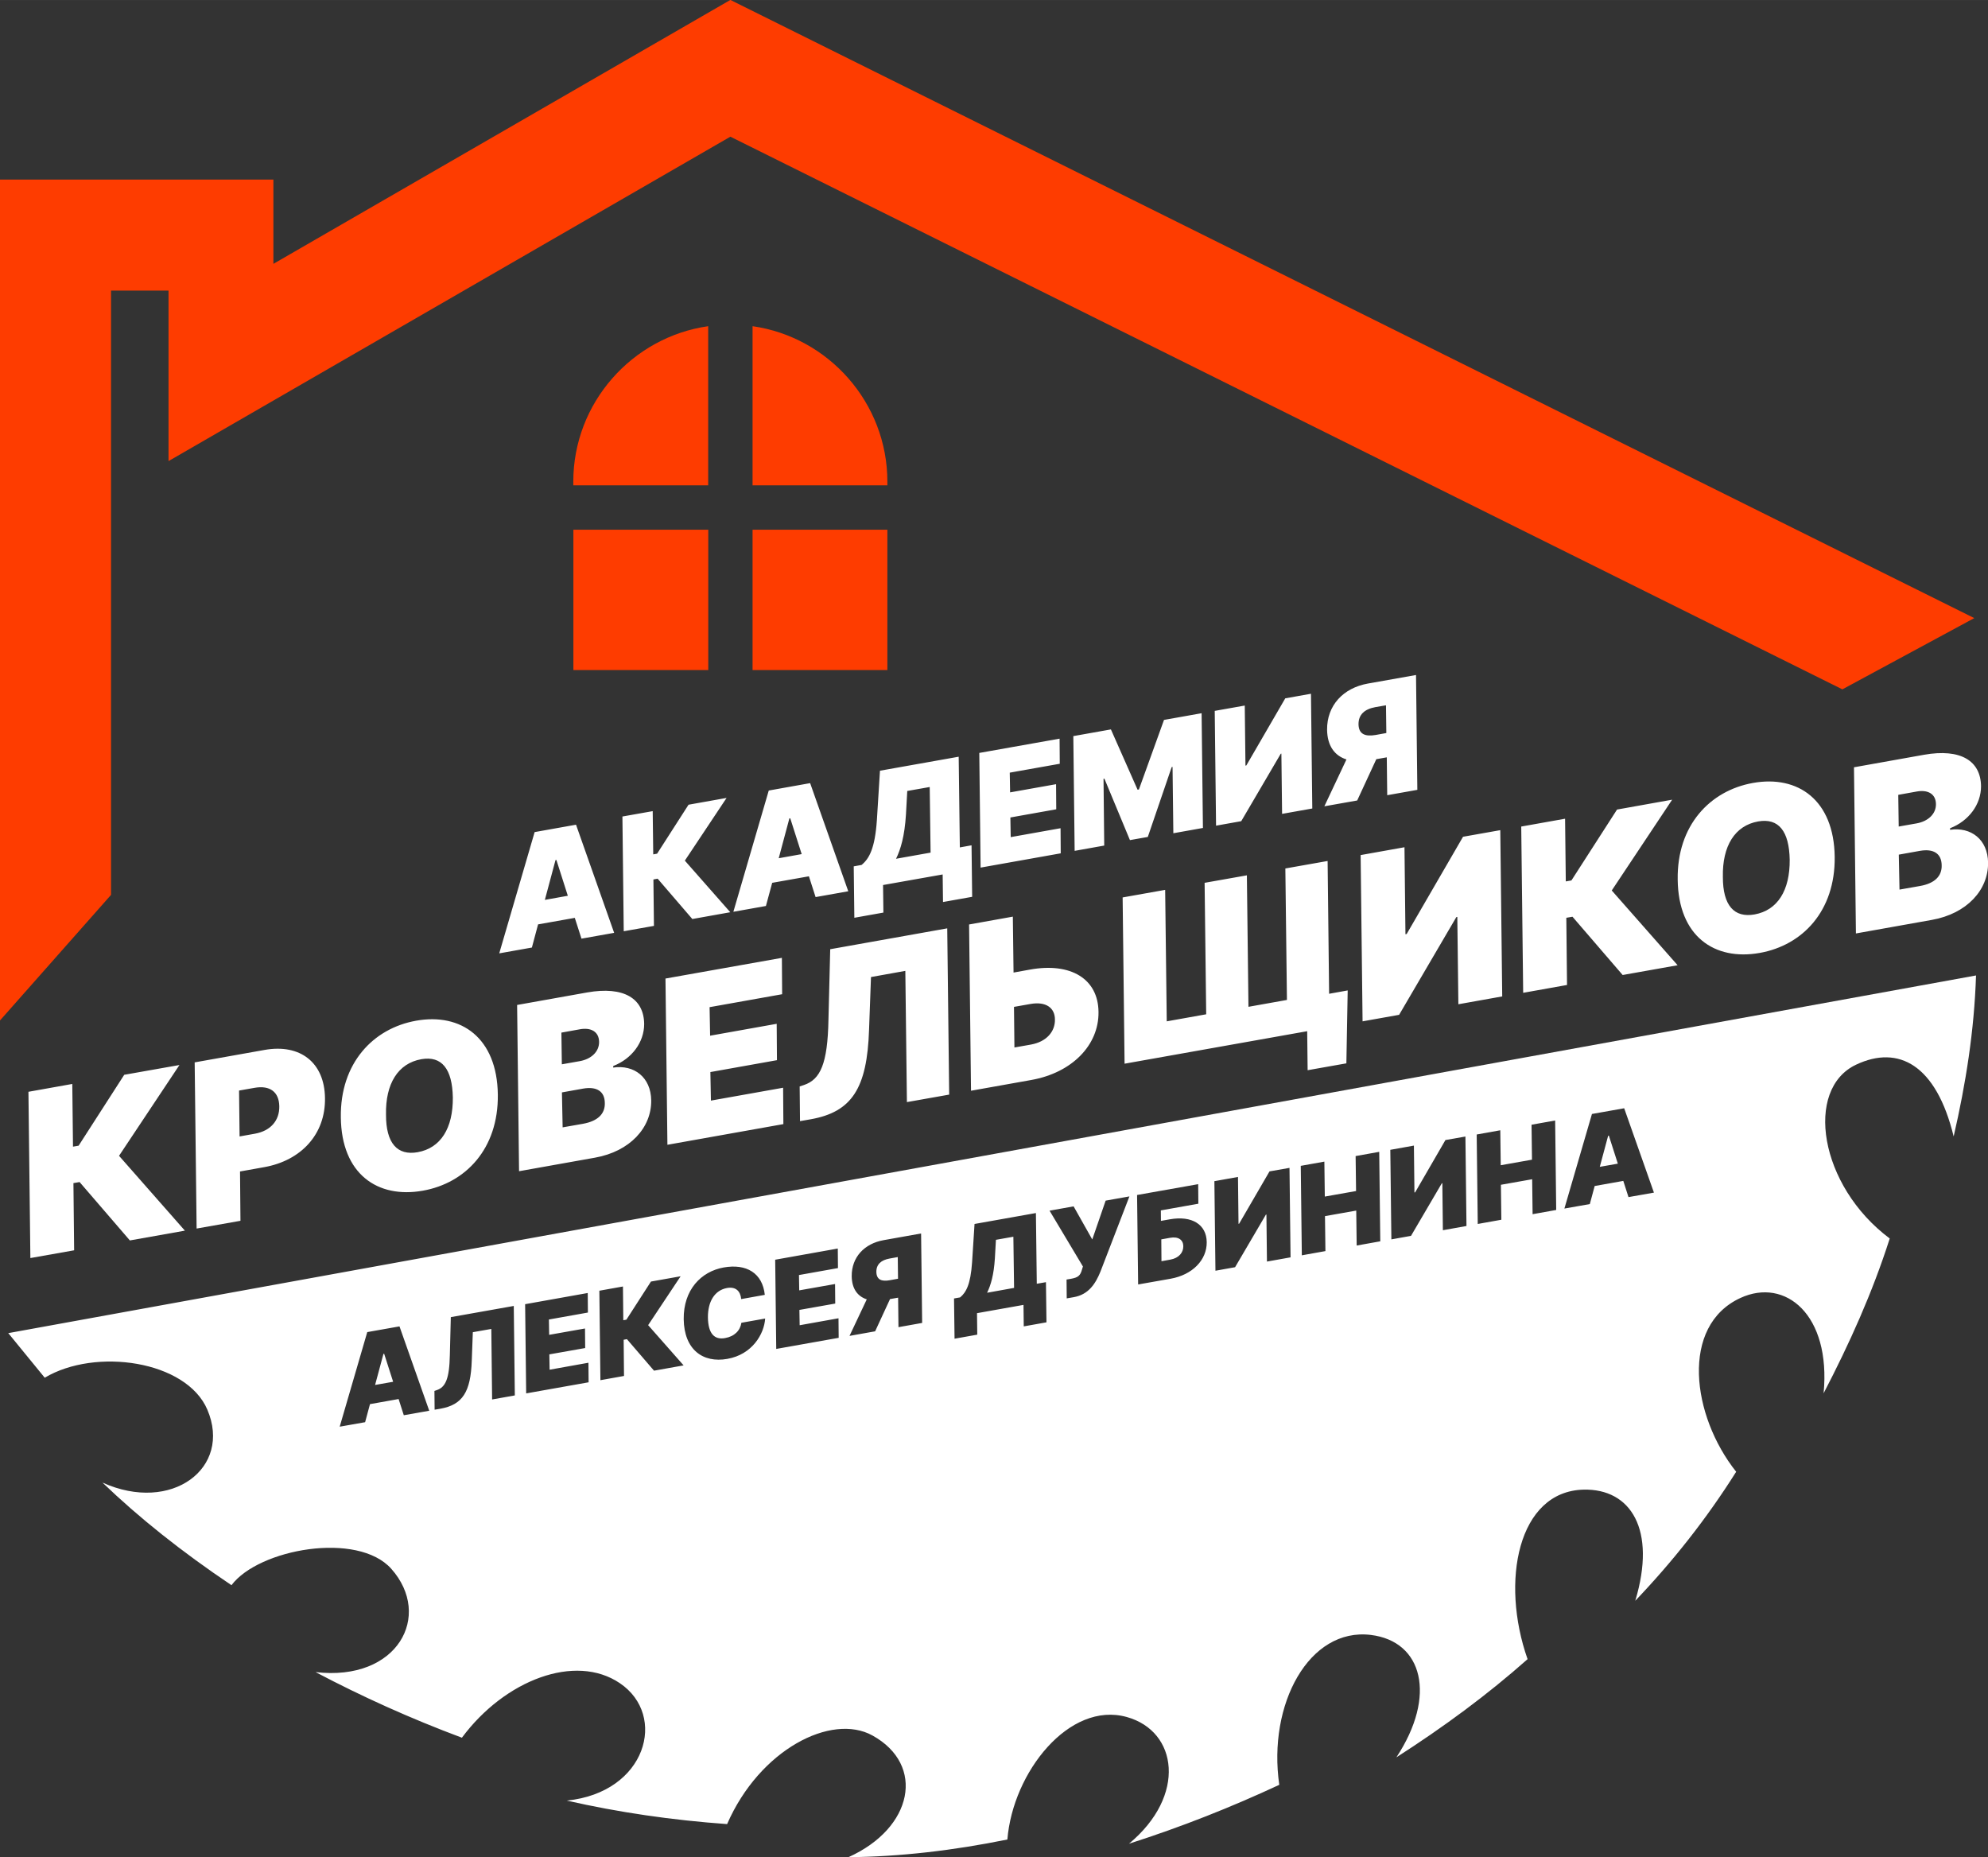 <?xml version="1.0" encoding="UTF-8"?> <svg xmlns="http://www.w3.org/2000/svg" xmlns:xlink="http://www.w3.org/1999/xlink" xmlns:xodm="http://www.corel.com/coreldraw/odm/2003" xml:space="preserve" width="13.547mm" height="12.655mm" version="1.1" style="shape-rendering:geometricPrecision; text-rendering:geometricPrecision; image-rendering:optimizeQuality; fill-rule:evenodd; clip-rule:evenodd" viewBox="0 0 225.78 210.91"><rect x="0" y="0" width="225.78" height="210.91" fill="#333333" stroke="none"/> <defs> <style type="text/css"> .fil0 {fill:#FE3C00} .fil1 {fill:white} .fil2 {fill:white;fill-rule:nonzero} </style> </defs> <g id="Layer_x0020_1">  <g id="_2437474256976"> <path class="fil0" d="M19.14 33l-6.53 0 0 68.62 -12.61 14.26 0 -95.49 31.05 0 0 9.57 51.9 -29.97 141.27 70.2 -14.98 8.09 -126.29 -62.76 -63.81 36.84 0 -19.37zm45.98 43.09l15.32 0 0 -15.94 -15.32 0 0 15.94zm20.35 0l15.31 0 0 -15.94 -15.31 0 0 15.94zm15.31 -20.98l0 -0.42c0,-8.95 -6.69,-16.42 -15.31,-17.65l0 18.07 15.31 0zm-20.35 -18.07c-8.63,1.23 -15.32,8.7 -15.32,17.65l0 0.42 15.32 0 0 -18.07z"></path> <path class="fil1" d="M0.96 151.41l4.12 5.04c5.76,-3.44 16.09,-1.95 18.47,3.63 2.82,6.62 -4.05,11.82 -11.91,8.28 4.13,3.97 8.99,7.85 14.65,11.65 3.09,-4.12 14.33,-6.15 18.15,-1.86 4.73,5.32 0.73,12.82 -8.6,11.73 5.25,2.77 10.78,5.27 16.62,7.45 4.86,-6.55 12.87,-9.62 17.94,-6.19 5.43,3.67 3.02,12.42 -6.03,13.33 5.88,1.34 11.95,2.22 18.21,2.67 3.69,-8.47 11.85,-12.64 16.51,-10.06 6.04,3.34 4.62,10.52 -2.74,13.82 5.89,-0.06 11.91,-0.76 18.06,-2.01 0.62,-7.65 7.03,-15.73 13.56,-13.91 5.79,1.61 6.82,8.94 0.25,14.39 6,-1.92 11.66,-4.17 17.07,-6.69 -1.33,-9.15 3.38,-17.88 10.4,-17.02 5.89,0.72 7.51,6.91 2.9,13.9 5.35,-3.43 10.36,-7.12 14.9,-11.15 -3.11,-8.82 -1.1,-19.06 6.35,-19.25 5.36,-0.13 8.32,4.52 5.88,12.62 4.23,-4.43 8.08,-9.28 11.46,-14.65 -5.06,-6.36 -6.38,-16.58 0.49,-19.74 5.09,-2.34 10.29,1.89 9.44,10.83 2.91,-5.6 5.53,-11.38 7.51,-17.58 -8.04,-6.01 -9.7,-16.97 -3.82,-19.74 4.83,-2.28 9.1,0.02 11.08,8.15 1.38,-5.98 2.34,-12.04 2.54,-18.28l-223.5 40.62zm40.51 10.08l0.55 -2.04 3.25 -0.58 0.59 1.84 2.89 -0.51 -3.38 -9.58 -3.66 0.65 -3.13 10.74 2.89 -0.51zm1.13 -4.22l0.95 -3.53 0.08 -0.01 1.02 3.18 -2.04 0.36zm6.77 2.81l0.65 -0.11c2.5,-0.45 3.44,-1.88 3.56,-5.47l0.12 -3.22 2.1 -0.37 0.09 8.01 2.58 -0.46 -0.12 -10.16 -7.15 1.27 -0.11 4.29c-0.05,2.73 -0.5,3.67 -1.49,4l-0.26 0.09 0.02 2.12zm10.39 -1.85l7.09 -1.26 -0.02 -2.22 -4.41 0.79 -0.03 -1.74 4.07 -0.72 -0.02 -2.22 -4.07 0.72 -0.03 -1.74 4.43 -0.79 -0.02 -2.22 -7.11 1.27 0.12 10.16zm14.52 -2.58l3.36 -0.6 -4.03 -4.57 3.69 -5.55 -3.37 0.6 -2.79 4.33 -0.35 0.06 -0.04 -3.83 -2.68 0.48 0.12 10.16 2.68 -0.48 -0.04 -4.11 0.37 -0.07 3.07 3.57zm12.58 -8.6c-0.25,-2.48 -2.09,-3.58 -4.67,-3.12 -2.57,0.46 -4.58,2.54 -4.54,5.88 0.05,3.45 2.18,5 4.96,4.5 2.83,-0.5 4.18,-2.83 4.29,-4.58l-2.7 0.48c-0.13,0.88 -0.78,1.55 -1.86,1.74 -1.22,0.22 -1.91,-0.53 -1.94,-2.32 -0.02,-1.84 0.77,-3.12 2.18,-3.37 0.98,-0.17 1.51,0.35 1.6,1.26l2.68 -0.48zm1.3 6.13l7.09 -1.26 -0.02 -2.22 -4.41 0.79 -0.03 -1.74 4.07 -0.72 -0.02 -2.22 -4.07 0.72 -0.03 -1.74 4.43 -0.79 -0.02 -2.22 -7.11 1.27 0.12 10.16zm16.57 -2.95l-0.12 -10.16 -4.26 0.76c-2.19,0.39 -3.64,1.94 -3.62,4.1 0.02,1.41 0.66,2.28 1.71,2.62l-1.96 4.15 2.91 -0.52 1.69 -3.66 0.92 -0.16 0.04 3.35 2.68 -0.48zm-2.74 -5.02l-0.94 0.17c-0.94,0.17 -1.5,-0.07 -1.52,-0.94 -0.01,-0.87 0.55,-1.35 1.49,-1.52l0.94 -0.17 0.03 2.46zm6.42 6.81l2.58 -0.46 -0.03 -2.44 5.28 -0.94 0.03 2.44 2.58 -0.46 -0.06 -4.56 -1.04 0.18 -0.1 -8.03 -6.97 1.24 -0.28 4.36c-0.17,2.51 -0.68,3.42 -1.36,3.98l-0.69 0.12 0.06 4.56zm3.7 -5.23c0.41,-0.83 0.76,-2 0.88,-3.89l0.12 -2.11 1.98 -0.35 0.08 5.81 -3.06 0.55zm9.04 0.65l0.81 -0.14c1.69,-0.3 2.47,-1.55 3.02,-2.9l3.29 -8.54 -2.7 0.48 -1.52 4.41 -2.12 -3.76 -2.73 0.49 3.79 6.34 -0.1 0.32c-0.19,0.71 -0.43,0.93 -1.28,1.08l-0.48 0.08 0.02 2.14zm8.11 -1.58l3.68 -0.65c2.49,-0.44 4.13,-2.13 4.11,-4.15 -0.02,-2.02 -1.69,-3.04 -4.18,-2.6l-1.02 0.18 -0.01 -1.19 4.26 -0.76 -0.02 -2.22 -6.94 1.23 0.12 10.16zm2.65 -2.64l-0.02 -2.48 1 -0.18c0.96,-0.17 1.49,0.25 1.5,0.95 0.01,0.73 -0.51,1.36 -1.48,1.53l-1 0.18zm6.01 -9.08l0.12 10.16 2.23 -0.4 3.5 -5.97 0.06 -0.01 0.06 5.34 2.68 -0.48 -0.12 -10.16 -2.27 0.4 -3.45 5.94 -0.07 0.01 -0.06 -5.32 -2.68 0.48zm9.93 8.41l2.68 -0.48 -0.05 -3.97 3.55 -0.63 0.05 3.97 2.68 -0.48 -0.12 -10.16 -2.68 0.48 0.05 3.97 -3.55 0.63 -0.05 -3.97 -2.68 0.48 0.12 10.16zm10.05 -11.97l0.12 10.16 2.23 -0.4 3.5 -5.97 0.06 -0.01 0.06 5.34 2.68 -0.48 -0.12 -10.16 -2.27 0.4 -3.44 5.94 -0.08 0.01 -0.06 -5.32 -2.68 0.48zm9.93 8.41l2.68 -0.48 -0.05 -3.97 3.55 -0.63 0.05 3.97 2.68 -0.48 -0.12 -10.16 -2.68 0.48 0.05 3.97 -3.55 0.63 -0.05 -3.97 -2.68 0.48 0.12 10.16zm12.73 -2.27l0.55 -2.04 3.25 -0.58 0.59 1.84 2.89 -0.51 -3.38 -9.58 -3.66 0.65 -3.13 10.74 2.89 -0.51zm1.13 -4.22l0.95 -3.53 0.08 -0.01 1.02 3.18 -2.04 0.36z"></path> <path class="fil2" d="M60.41 107.59l0.7 -2.62 4.17 -0.74 0.76 2.36 3.71 -0.66 -4.33 -12.28 -4.7 0.84 -4.02 13.77 3.71 -0.66zm-45.66 33.27l6.25 -1.11 -7.48 -8.5 6.86 -10.31 -6.27 1.11 -5.18 8.05 -0.64 0.11 -0.08 -7.12 -4.98 0.89 0.22 18.88 4.97 -0.88 -0.08 -7.63 0.7 -0.12 5.71 6.63zm7.58 -1.35l4.98 -0.88 -0.05 -5.6 2.74 -0.49c4.22,-0.75 6.98,-3.76 6.91,-7.85 -0.05,-4.02 -2.8,-6.19 -6.88,-5.46l-7.92 1.41 0.22 18.88zm4.88 -10.47l-0.06 -5.2 1.76 -0.31c1.75,-0.31 2.78,0.47 2.81,2.09 0.03,1.62 -0.98,2.8 -2.77,3.12l-1.73 0.31zm29.33 -4.74c-0.08,-6.45 -4.17,-9.31 -9.29,-8.39 -4.87,0.87 -8.63,4.82 -8.54,10.98 0.07,6.42 4.16,9.24 9.32,8.32 4.84,-0.86 8.58,-4.74 8.51,-10.9zm-5.11 0.32c0.03,3.5 -1.38,5.75 -3.99,6.22 -2.29,0.41 -3.61,-0.98 -3.6,-4.27 -0.07,-3.5 1.36,-5.82 4.01,-6.29 2.33,-0.41 3.52,1.11 3.58,4.35zm7.52 8.38l8.63 -1.54c3.97,-0.71 6.41,-3.4 6.38,-6.49 -0.03,-2.65 -1.95,-4.09 -4.32,-3.74l0.01 -0.18c2.11,-0.82 3.51,-2.69 3.51,-4.77 -0.03,-2.88 -2.29,-4.32 -6.48,-3.58l-7.95 1.42 0.22 18.88zm4.95 -4.98l-0.08 -3.97 2.4 -0.43c1.54,-0.27 2.46,0.3 2.47,1.63 0.04,1.25 -0.82,2.06 -2.46,2.36l-2.33 0.41zm-0.09 -7.15l-0.05 -3.61 2.11 -0.38c1.22,-0.22 2.15,0.25 2.17,1.42 0.02,1.14 -0.91,1.97 -2.19,2.2l-2.04 0.36zm11.98 9.13l13.18 -2.35 -0.03 -4.13 -8.2 1.46 -0.06 -3.24 7.56 -1.35 -0.03 -4.13 -7.56 1.35 -0.06 -3.24 8.24 -1.47 -0.03 -4.13 -13.22 2.35 0.22 18.88zm15.08 -2.69l1.21 -0.21c4.66,-0.83 6.4,-3.5 6.62,-10.16l0.22 -5.99 3.9 -0.7 0.18 14.9 4.8 -0.85 -0.22 -18.88 -13.29 2.37 -0.2 7.98c-0.09,5.07 -0.93,6.81 -2.78,7.44l-0.49 0.16 0.04 3.95zm24.24 -16.88l-0.08 -6.34 -4.97 0.89 0.22 18.88 6.84 -1.22c4.63,-0.82 7.69,-3.96 7.64,-7.72 -0.03,-3.76 -3.14,-5.65 -7.77,-4.82l-1.88 0.34zm0.04 3.91l1.87 -0.33c1.8,-0.32 2.79,0.46 2.79,1.76 0.03,1.36 -0.94,2.53 -2.74,2.85l-1.86 0.33 -0.05 -4.61zm-53.27 -12.15l1.21 -4.52 0.1 -0.02 1.3 4.07 -2.62 0.47zm16.75 2.17l4.31 -0.77 -5.16 -5.86 4.74 -7.12 -4.32 0.77 -3.57 5.56 -0.44 0.08 -0.06 -4.91 -3.44 0.61 0.15 13.03 3.43 -0.61 -0.06 -5.27 0.48 -0.09 3.94 4.58zm8.36 -1.49l0.71 -2.62 4.17 -0.74 0.76 2.36 3.71 -0.66 -4.33 -12.28 -4.7 0.84 -4.02 13.77 3.7 -0.66zm1.45 -5.41l1.21 -4.52 0.1 -0.02 1.3 4.07 -2.62 0.47zm8.58 6.76l3.31 -0.59 -0.04 -3.13 6.77 -1.2 0.04 3.13 3.31 -0.59 -0.07 -5.85 -1.33 0.24 -0.13 -10.3 -8.94 1.59 -0.35 5.6c-0.22,3.22 -0.87,4.39 -1.74,5.1l-0.89 0.16 0.07 5.85zm4.75 -6.71c0.52,-1.06 0.97,-2.57 1.12,-4.99l0.15 -2.7 2.55 -0.45 0.1 7.45 -3.93 0.7zm9.61 1.01l9.09 -1.62 -0.02 -2.85 -5.66 1.01 -0.04 -2.23 5.21 -0.93 -0.02 -2.85 -5.22 0.93 -0.04 -2.24 5.68 -1.01 -0.02 -2.85 -9.12 1.62 0.15 13.03zm10.52 -14.93l0.15 13.03 3.36 -0.6 -0.08 -7.58 0.1 -0.02 2.9 6.98 2.03 -0.36 2.71 -7.93 0.1 -0.02 0.09 7.53 3.36 -0.6 -0.15 -13.03 -4.27 0.76 -2.85 7.9 -0.15 0.03 -3.03 -6.85 -4.27 0.76zm16.06 -2.86l0.15 13.03 2.86 -0.51 4.49 -7.66 0.07 -0.01 0.08 6.84 3.43 -0.61 -0.15 -13.03 -2.92 0.52 -4.42 7.62 -0.1 0.02 -0.08 -6.82 -3.44 0.61zm23.01 8.95l-0.15 -13.03 -5.46 0.97c-2.81,0.5 -4.67,2.49 -4.64,5.26 0.03,1.8 0.84,2.93 2.2,3.36l-2.51 5.32 3.73 -0.66 2.17 -4.69 1.19 -0.21 0.05 4.3 3.43 -0.61zm-3.52 -6.44l-1.21 0.22c-1.21,0.21 -1.93,-0.1 -1.95,-1.21 -0.01,-1.12 0.71,-1.73 1.91,-1.95l1.21 -0.21 0.04 3.15zm-4.39 29.23l-2.11 0.38 -0.17 -15.08 -4.8 0.85 0.18 14.93 -4.37 0.78 -0.18 -14.93 -4.8 0.85 0.18 14.93 -4.48 0.8 -0.18 -14.93 -4.83 0.86 0.22 18.88 20.74 -3.69 0.05 4.43 4.4 -0.78 0.15 -8.27zm1.47 -15.37l0.22 18.88 4.15 -0.74 6.5 -11.1 0.11 -0.02 0.12 9.92 4.98 -0.89 -0.22 -18.88 -4.23 0.75 -6.4 11.04 -0.14 0.03 -0.11 -9.88 -4.98 0.89zm29.75 13.62l6.25 -1.11 -7.48 -8.49 6.86 -10.31 -6.26 1.12 -5.18 8.05 -0.64 0.11 -0.08 -7.12 -4.98 0.89 0.22 18.88 4.98 -0.89 -0.08 -7.63 0.7 -0.12 5.71 6.63zm24.09 -13.42c-0.08,-6.45 -4.17,-9.31 -9.29,-8.39 -4.87,0.87 -8.64,4.82 -8.54,10.98 0.07,6.42 4.16,9.24 9.32,8.32 4.84,-0.86 8.58,-4.74 8.51,-10.9zm-5.11 0.32c0.03,3.5 -1.38,5.75 -3.99,6.22 -2.29,0.41 -3.61,-0.98 -3.6,-4.27 -0.07,-3.5 1.36,-5.82 4.01,-6.29 2.33,-0.41 3.52,1.11 3.58,4.35zm7.52 8.38l8.63 -1.54c3.98,-0.71 6.41,-3.4 6.38,-6.49 -0.03,-2.65 -1.95,-4.09 -4.32,-3.74l0.01 -0.18c2.11,-0.82 3.51,-2.69 3.51,-4.76 -0.03,-2.88 -2.29,-4.32 -6.48,-3.58l-7.95 1.42 0.22 18.88zm4.95 -4.98l-0.08 -3.97 2.4 -0.43c1.54,-0.27 2.45,0.3 2.47,1.63 0.04,1.25 -0.81,2.07 -2.46,2.36l-2.33 0.41zm-0.09 -7.15l-0.05 -3.61 2.11 -0.38c1.22,-0.22 2.15,0.25 2.17,1.42 0.02,1.14 -0.91,1.97 -2.19,2.2l-2.04 0.36z"></path> </g> </g> </svg> 